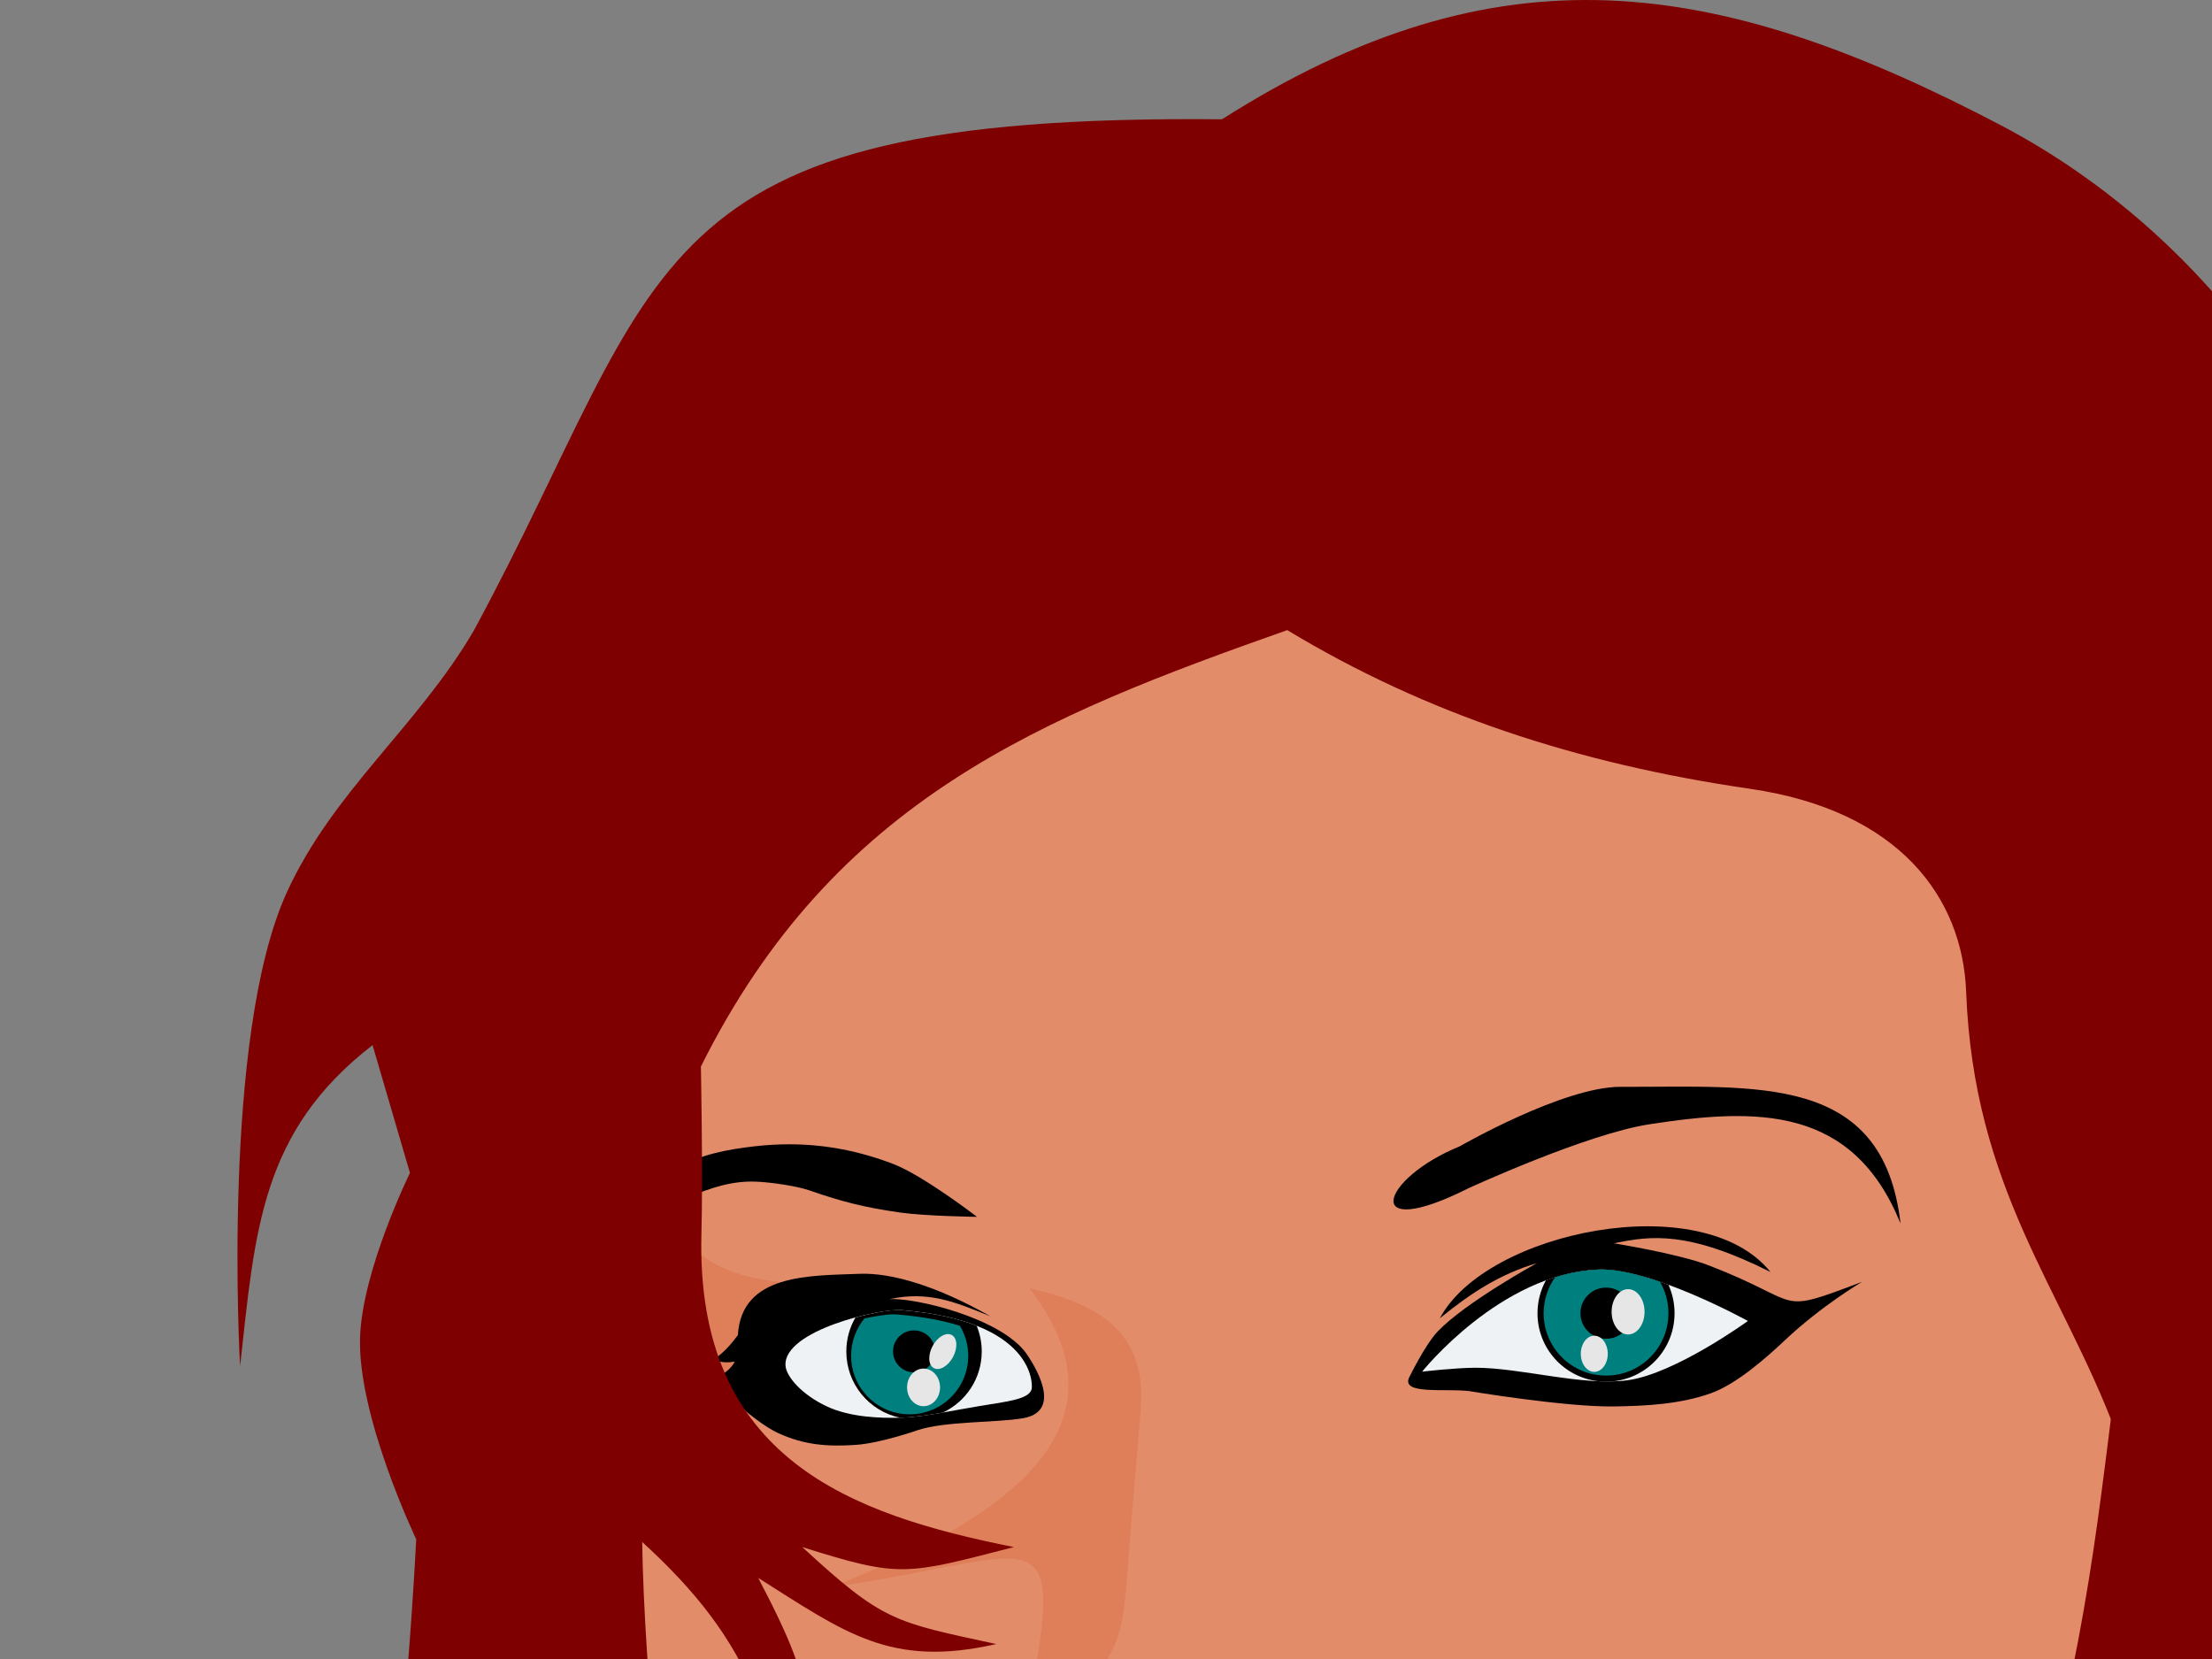 <?xml version="1.0"?><svg width="640" height="480" xmlns="http://www.w3.org/2000/svg">
 <rect width="100%" height="100%" fill="#808080" stroke="none"/>
 <g>
  <title>Layer 1</title>
  <g id="layer1">
   <g id="g4537">
    <path d="m353.565,34.514c-170.304,-1.638 -159.737,42.98 -216.46,147.914c-16.335,27.893 -40.677,46.363 -54.115,75.761c-19.089,41.763 -13.528,137.092 -13.528,137.092c4.351,-39.162 5.938,-67.84 38.331,-92.898l10.822,36.979c0,0 -13.701,27.88 -14.43,47.35c-0.86,22.929 16.234,58.625 16.234,58.625c0,0 -3.172,66.451 -10.373,98.759c-6.783,30.438 -13.615,62.275 -30.664,88.388c-18.608,28.5 -74.859,69.447 -74.859,69.447c33.872,-4.613 68.947,-4.786 111.836,-22.548c-6.865,15.584 -16.284,33.721 -27.958,54.115c44.108,-3.717 85.895,-31.654 127.17,-64.938c2.912,20.745 5.936,41.488 -9.921,62.232c0,0 56.592,-60.881 71.251,-89.289c59.956,-116.188 156.032,-359.864 156.032,-359.864l158.738,295.827c53.029,73.705 85.861,113.379 182.187,95.604c-55.739,-18.984 -82.959,-37.31 -106.426,-73.958c48.535,24.468 85.987,23.679 137.094,3.607c0,0 -71.65,-16.927 -93.802,-43.291c-19.611,-23.337 -23.45,-88.388 -23.45,-88.388c18.039,62.173 36.077,61.974 54.113,68.545c-3.77,1.773 -55.895,-97.849 -52.31,-137.09c7.183,-78.626 6.975,-32.215 0,-203.833c-2.749,-67.656 -50.088,-130.854 -110.032,-162.344c-82.586,-43.383 -145.601,-52.545 -225.479,-1.804l0,0z" fill="#7f0000" id="path3824"/>
    <path d="m268.063,790.319c12.386,-98.263 -10.17,-144.627 -21.646,-218.263l326.494,-70.35c-1.491,41.166 -5.005,63.961 -12.627,122.661c-13.833,106.529 -4.216,54.384 137.092,165.953l-429.312,0z" fill="#df7f59" id="path3826"/>
    <path d="m266.26,165.292l-50.507,71.251c-6.68,20.628 -15.48,36.788 -19.843,62.232c-2.846,16.608 -0.338,33.071 0.903,49.606c-1.049,5.695 -1.864,11.476 1.803,18.94c-16.873,38.998 -13.247,84.035 -10.372,126.268c2.712,39.845 34.494,93.149 68.095,147.914c0,0 59.044,82.076 114.543,86.583c47.193,3.833 74.438,-19.983 102.818,-44.194c43.532,-37.134 75.324,-64.067 100.113,-118.15c19.117,-41.709 28.331,-88.891 34.274,-134.386c7.445,-56.987 16.188,-128.845 0,-183.99c-9.422,-32.092 -49.606,-108.229 -49.606,-108.229l-174.972,-36.077l-117.249,62.232z" fill="#e28c6a" id="path3054"/>
    <path d="m549.884,353.994c-13.833,-34.104 -41.487,-33.522 -72.704,-28.699c-18.272,2.823 -52.295,18.496 -52.295,18.496c-31.268,15.722 -25.736,-2.66 -2.551,-12.118c0,0 30.01,-17.278 46.555,-17.219c39.45,0.141 75.973,-4.121 80.995,39.541z" fill="#000000" id="path3830"/>
    <path d="m228.582,331.08c-3.394,-0.01 -6.84,0.186 -10.339,0.592c-7.624,0.885 -15.847,2.317 -22.294,6.432c0.277,3.076 0.549,6.153 0.789,9.233c0.784,-0.323 1.731,-0.734 2.368,-0.986c6.75,-2.686 12.509,-4.754 19.769,-4.459c3.991,0.162 11.538,1.212 15.31,2.525c9.692,3.371 16.006,4.924 26.161,6.392c7.377,1.066 22.334,1.263 22.334,1.263c0,0 -15.609,-12.003 -24.267,-15.31c-9.872,-3.769 -19.647,-5.653 -29.831,-5.682z" fill="#000000" id="path3832"/>
    <path d="m407.666,398.636c0,0 4.671,-9.59 8.291,-13.392c8.01,-8.413 28.699,-19.771 28.699,-19.771c-11.006,3.27 -19.376,8.887 -28.062,15.944c13.393,-25.213 75.905,-37.989 95.663,-13.392c-23.708,-11.898 -34.575,-10.569 -45.281,-8.291c0,0 18.667,2.999 27.423,6.376c28.213,10.887 18.724,14.446 44.324,4.783c0,0 -11.67,6.856 -22.32,16.901c-5.624,5.303 -14.085,12.709 -21.365,15.306c-8.892,3.172 -18.622,3.686 -28.062,3.826c-14.108,0.211 -42.091,-4.464 -42.091,-4.464c-7.14,-0.758 -19.338,1.051 -17.219,-3.827z" fill="#000000" id="path3837"/>
    <path d="m411.468,396.858c0,0 22.635,-28.393 50.958,-29.537c15.247,-0.616 43.292,14.881 43.292,14.881c0,0 -20.996,15.238 -34.724,17.137c-12.951,1.79 -31.12,-3.652 -44.194,-3.607c-5.783,0.019 -15.333,1.126 -15.333,1.126z" fill="#eef2f4" id="path3839"/>
    <path d="m463.903,367.301c-0.5,-0.011 -0.984,0.02 -1.46,0.039c-5.281,0.213 -10.378,1.331 -15.152,3.078c-1.553,2.827 -2.447,6.095 -2.447,9.548c0,10.17 7.657,18.507 17.52,19.651c1.206,0.053 2.394,0.093 3.552,0.078c0.266,-0.004 0.525,-0.032 0.789,-0.039c9.998,-1.015 17.795,-9.425 17.795,-19.69c0,-2.938 -0.628,-5.739 -1.775,-8.247c-6.531,-2.394 -13.352,-4.297 -18.822,-4.419z" fill="#000000" id="path3841"/>
    <path d="m463.903,367.301c-0.501,-0.011 -0.984,0.02 -1.461,0.039c-4.315,0.174 -8.518,0.968 -12.508,2.21c-2.081,2.942 -3.315,6.541 -3.315,10.417c0,9.971 8.101,18.034 18.072,18.034c9.971,0 18.034,-8.062 18.034,-18.034c0,-3.313 -0.888,-6.445 -2.447,-9.114c-5.764,-1.972 -11.581,-3.443 -16.374,-3.552l0,0z" fill="#007f7f" id="path3843"/>
    <path d="m472.089,379.947c0,4.091 -3.317,7.408 -7.408,7.408c-4.091,0 -7.407,-3.317 -7.407,-7.408c0,-4.091 3.316,-7.407 7.407,-7.407c4.091,0 7.408,3.316 7.408,7.407z" fill="#000000" id="path3845"/>
    <path d="m475.82,379.545c0,3.621 -2.133,6.556 -4.764,6.556c-2.63,0 -4.763,-2.934 -4.763,-6.556c0,-3.62 2.133,-6.555 4.763,-6.555c2.631,0 4.764,2.934 4.764,6.555z" fill="#e6e6e6" id="path3847"/>
    <path d="m465.177,391.69c0,2.89 -1.748,5.234 -3.903,5.234c-2.155,0 -3.903,-2.344 -3.903,-5.234c0,-2.89 1.748,-5.233 3.903,-5.233c2.155,0 3.903,2.342 3.903,5.233z" fill="#e6e6e6" id="path3849"/>
    <path d="m195.938,357.12c0.115,3.114 0.833,6.456 2.683,10.22c-4.778,11.042 -7.931,22.559 -9.904,34.369l21.623,-1.027l33.383,-28.843c-23.553,-0.638 -34.883,-1.563 -47.785,-14.719z" fill="#df7f59" id="path3876"/>
    <path d="m297.133,391.873c-7.127,-10.527 -32.753,-16.556 -39.893,-15.984c11.436,-2.442 18.957,0.754 29.313,4.961c-15.083,-8.574 -28.381,-12.671 -37.882,-12.3c-14.431,0.564 -34.135,-0.061 -35.174,17.712c-2.135,2.942 -4.479,5.471 -7.215,7.215c2.808,0.854 4.701,0.792 6.313,0.451c-1.019,2.112 -3.341,3.899 -6.764,5.412c0,0 11.888,11.926 19.391,15.333c7.517,3.412 14.085,3.927 22.323,3.381c7.257,-0.48 18.037,-4.284 18.037,-4.284c7.975,-2.6 22.274,-2.094 30.279,-3.412c10.795,-1.775 5.066,-12.879 1.272,-18.484z" fill="#000000" id="path3851"/>
    <path d="m260.848,379.045c38.643,3.168 37.892,21.604 37.656,22.774c-0.61,3.013 -6.984,3.672 -14.996,4.974c-7.313,1.188 -16.03,3.139 -22.208,3.369c-7.034,0.263 -15.479,-0.212 -21.872,-3.157c-7.379,-3.399 -12.001,-8.721 -12.165,-11.963c-0.51,-10.119 27.309,-16.511 33.585,-15.997z" fill="#eef2f4" id="path3864"/>
    <path d="m259.427,379.02c-2.705,0.105 -7.171,0.885 -11.917,2.171c-1.677,2.89 -2.643,6.244 -2.643,9.825c0,9.461 6.671,17.335 15.585,19.178c0.014,0.003 0.028,-0.003 0.04,0c0.263,-0.008 0.53,-0.03 0.789,-0.039c3.308,-0.124 7.363,-0.731 11.522,-1.46c6.644,-3.139 11.245,-9.841 11.245,-17.678c0,-2.62 -0.528,-5.134 -1.46,-7.418c-5.31,-2.105 -12.357,-3.769 -21.742,-4.538c-0.391,-0.033 -0.872,-0.061 -1.421,-0.039l0,-0.001z" fill="#000000" id="path3866"/>
    <path d="m258.164,380.283c-1.951,0.076 -4.825,0.481 -8.05,1.184c-2.417,2.929 -3.868,6.717 -3.868,10.811c0,9.359 7.571,16.929 16.929,16.929c9.358,0 16.967,-7.57 16.967,-16.929c0,-3.169 -0.891,-6.143 -2.407,-8.68c-4.794,-1.503 -10.737,-2.668 -18.151,-3.275c-0.391,-0.033 -0.872,-0.061 -1.421,-0.039l0,-0.001z" fill="#007f7f" id="path3868"/>
    <path d="m270.532,390.995c0,3.356 -2.721,6.077 -6.077,6.077c-3.355,0 -6.076,-2.721 -6.076,-6.077c0,-3.356 2.721,-6.076 6.076,-6.076c3.356,0 6.077,2.72 6.077,6.076z" fill="#000000" id="path3870"/>
    <path d="m271.986,401.414c0,3.008 -2.136,5.445 -4.774,5.445c-2.636,0 -4.774,-2.437 -4.774,-5.445c0,-3.008 2.138,-5.446 4.774,-5.446c2.638,0 4.774,2.438 4.774,5.446z" fill="#e6e6e6" id="path3872"/>
    <path d="m275.731,392.628c-1.423,2.649 -3.899,4.086 -5.529,3.21c-1.63,-0.876 -1.798,-3.735 -0.374,-6.383c1.423,-2.649 3.899,-4.086 5.529,-3.21c1.63,0.876 1.798,3.734 0.374,6.383z" fill="#e6e6e6" id="path3874"/>
    <path d="m297.827,372.732c21.574,4.802 33.96,13.552 32.186,35.225l-4.349,53.152c-1.318,16.111 -5.625,25.103 -29.64,40.596c13.362,-67.373 7.244,-51.413 -55.919,-42.389c43.074,-16.777 91.445,-43.17 57.722,-86.585z" fill="#df7f59" id="path3878"/>
    <path d="m321.277,532.371c-12.343,-3.475 -24.653,-6.975 -25.254,-19.842c-12.891,37.026 -8.132,31.263 25.254,19.842z" fill="#df7f59" id="path3880"/>
    <path d="m367.274,520.646c4.442,-3.826 2.902,-3.035 6.124,-4.899c7.589,-4.389 13.004,-2.851 12.816,1.292c-0.17,3.743 -3.837,3.534 -9.413,3.104c-3.472,-0.269 -4.315,0.004 -9.527,0.504z" fill="#be5025" id="path3882"/>
    <path d="m328.492,526.509c-4.98,-3.937 -4.592,-6.377 -11.725,-11.275c-4.052,-2.782 -8.002,4.006 -2.255,5.863c9.906,3.201 8.263,3.802 13.98,5.412z" fill="#be5025" id="path3886"/>
    <path d="m358.255,651.424c-14.011,13.482 -33.572,17.058 -52.31,19.842c22.991,11.357 41.115,13.744 52.31,-19.842z" fill="#df7f59" id="path3888"/>
    <path d="m283.397,587.028c0,0 17.579,1.571 26.155,0c9.172,-1.682 16.873,-9.036 26.155,-9.922c6.986,-0.667 13.753,4.227 20.745,3.609c7.01,-0.621 12.849,-6.419 19.842,-7.216c14.746,-1.681 29.38,4.508 44.194,5.412c12.003,0.732 36.076,0 36.076,0c-28.148,31.787 -36.599,53.27 -85.677,59.578c-49.079,6.308 -65.587,-23.833 -87.49,-51.46z" fill="#7f0000" id="path3890"/>
    <path d="m297.827,592.799c0,0 14.539,0.422 21.646,1.804c8.961,1.741 17.047,7.498 26.155,8.116c5.474,0.372 10.752,-2.513 16.234,-2.706c6.339,-0.222 12.639,2.522 18.94,1.804c3.779,-0.431 7.134,-2.685 10.824,-3.607c12.129,-3.038 24.999,-2.729 36.979,-6.313c5.029,-1.505 14.43,-6.313 14.43,-6.313c0,0 -6.651,6.404 -10.822,8.116c-12.35,5.07 -26.858,1.708 -39.685,5.412c-3.49,1.008 -6.404,3.6 -9.921,4.509c-7.3,1.889 -15.013,1.504 -22.548,1.804c-5.707,0.227 -11.493,0.885 -17.137,0c-8.735,-1.37 -16.724,-5.782 -25.254,-8.118c-6.542,-1.79 -19.842,-4.509 -19.842,-4.509z" fill="#9a3d3d" id="path3892"/>
    <path d="m343.825,622.021c11.052,-4.017 23.939,0.764 35.174,-2.706c10.937,-3.379 29.763,-17.137 29.763,-17.137c0,0 -7.73,20.011 -15.333,27.058c-4.142,3.84 -9.888,5.71 -15.331,7.215c-8.736,2.416 -18.088,4.01 -27.058,2.706c-7.072,-1.028 -19.842,-8.116 -19.842,-8.116c0,0 7.765,-7.253 12.627,-9.019z" fill="#f78282" opacity="0.6" id="path3894"/>
    <path d="m326.688,597.129c0,0 12.949,-1.284 18.94,-3.609c4.279,-1.659 7.344,-5.85 11.725,-7.215c5.461,-1.702 20.526,-2.821 26.155,-1.803c7.421,1.34 11.725,9.921 11.725,9.921c0,0 -11.297,3.619 -17.136,4.509c-6.546,0.999 -13.248,0.313 -19.843,0.902c-4.532,0.405 -8.986,2.059 -13.528,1.804c-6.188,-0.349 -18.039,-4.509 -18.039,-4.509z" fill="#f78282" opacity="0.6" id="path3896"/>
    <path d="m372.436,182.311c-70.594,24.944 -131.078,48.819 -169.642,126.274c0,0 0.612,31.293 0.155,48.315c-1.754,65.262 43.372,81.327 90.405,90.715c-31.4,8.067 -32.756,8.989 -61.224,0c23.521,21.719 26.597,21.642 56.121,28.061c-30.62,6.967 -43.727,-3.297 -68.875,-19.132c19.049,36.306 14.874,38.101 10.202,77.805c-7.041,-51.352 -22.274,-71.429 -59.948,-102.04c-30.616,-24.876 -32.057,-68.293 -30.611,-104.59c2.136,-53.653 21.986,-110.147 57.396,-150.509c44.288,-50.478 170.918,-95.663 177.295,-95.663c6.377,0 218.112,24.235 218.112,24.235l62.498,88.01c0,0 0,156.885 0,161.988c0,5.102 17.857,116.071 17.857,116.071c-24.211,2.013 -42.439,-25.9 -59.947,-57.398c-15.71,-41.929 -41.186,-70.461 -43.367,-127.55c-1.035,-27.064 -19.19,-52.376 -62.5,-58.673c-49.968,-7.265 -93.759,-21.665 -133.927,-45.919l0,0z" fill="#7f0000" id="path3828"/>
   </g>
  </g>
  <g transform="translate(383 -96)" id="selectorGroup2">
   <path stroke-dasharray="5,5" stroke="#22c" fill="none" id="selectedBox2"/>
   <line stroke="#22c" id="selectorGrip_rotateconnector_2"/>
   <circle r="4" stroke-width="2" stroke="#22c" fill="lime" id="selectorGrip_rotate_2"/>
   <circle r="4" stroke-width="2" pointer-events="all" fill="#22c" style="cursor: nw-resize;" display="none" id="selectorGrip_resize_nw_2"/>
   <circle r="4" stroke-width="2" pointer-events="all" fill="#22c" style="cursor: n-resize;" display="none" id="selectorGrip_resize_n_2"/>
   <circle r="4" stroke-width="2" pointer-events="all" fill="#22c" style="cursor: ne-resize;" display="none" id="selectorGrip_resize_ne_2"/>
   <circle r="4" stroke-width="2" pointer-events="all" fill="#22c" style="cursor: e-resize;" display="none" id="selectorGrip_resize_e_2"/>
   <circle r="4" stroke-width="2" pointer-events="all" fill="#22c" style="cursor: se-resize;" display="none" id="selectorGrip_resize_se_2"/>
   <circle r="4" stroke-width="2" pointer-events="all" fill="#22c" style="cursor: s-resize;" display="none" id="selectorGrip_resize_s_2"/>
   <circle r="4" stroke-width="2" pointer-events="all" fill="#22c" style="cursor: sw-resize;" display="none" id="selectorGrip_resize_sw_2"/>
   <circle r="4" stroke-width="2" pointer-events="all" fill="#22c" style="cursor: w-resize;" display="none" id="selectorGrip_resize_w_2"/>
  </g>
 </g>
</svg>